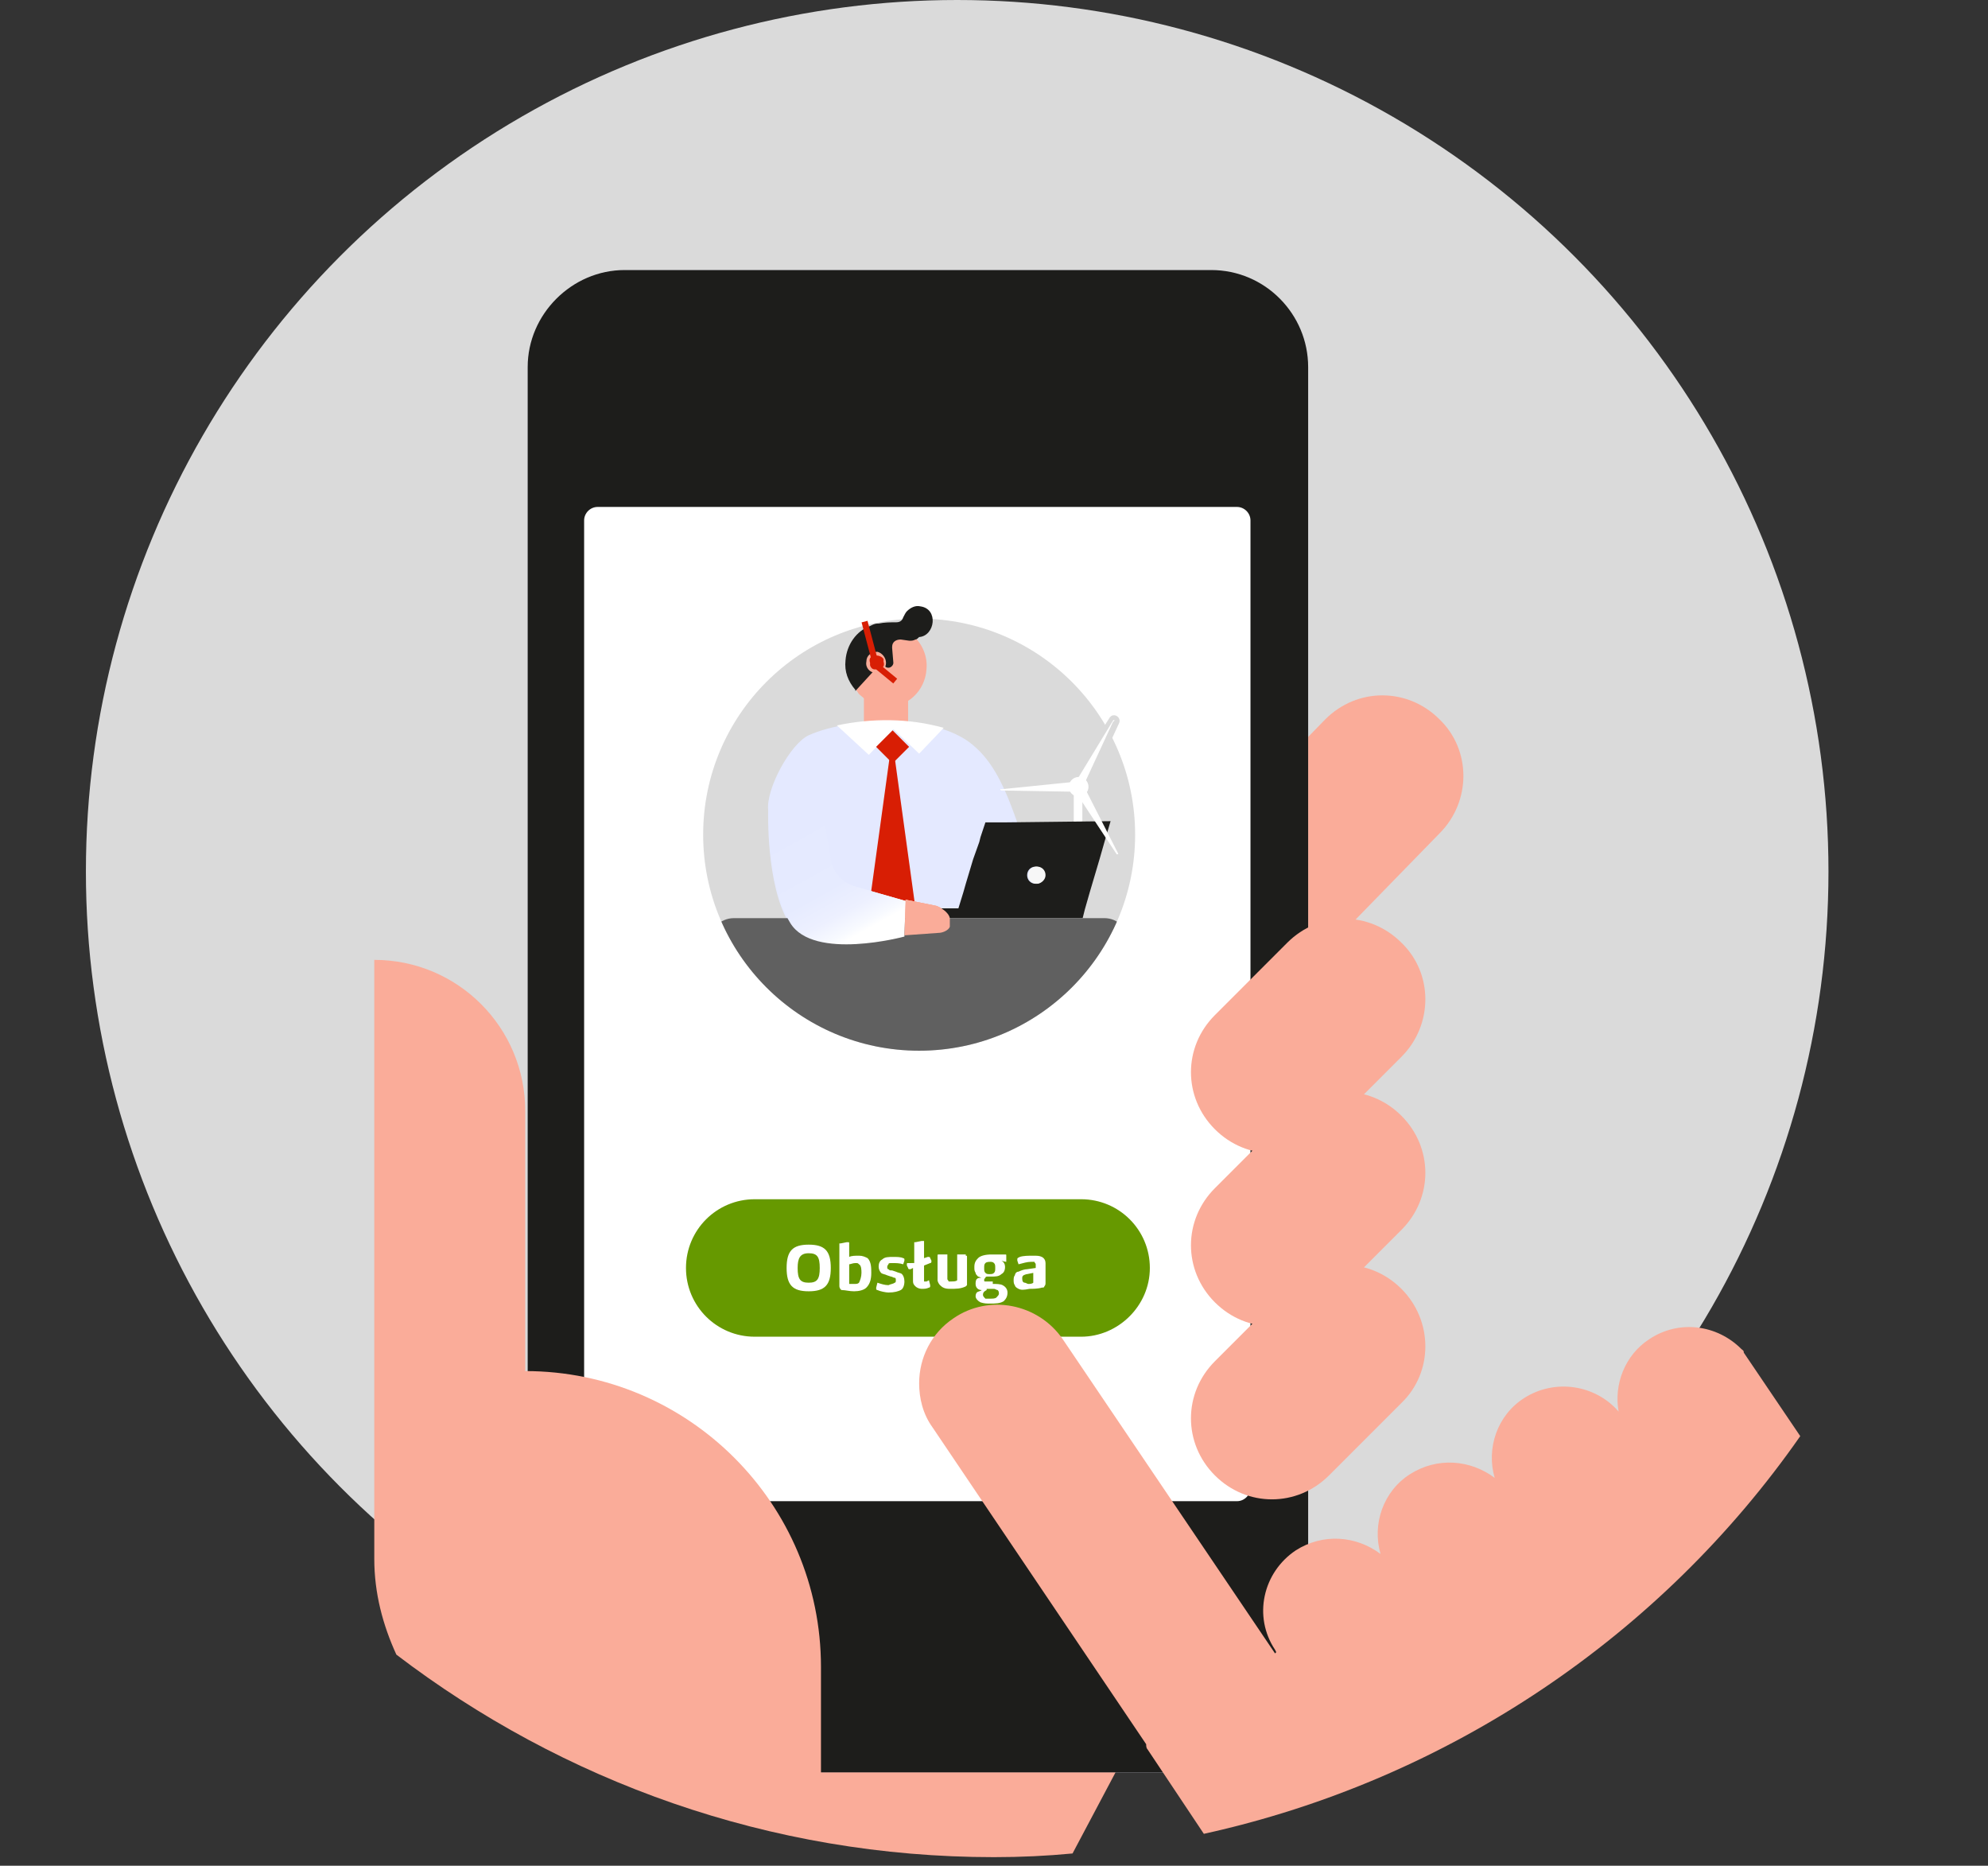 <?xml version="1.0" encoding="utf-8"?>
<!-- Generator: Adobe Illustrator 27.9.5, SVG Export Plug-In . SVG Version: 9.03 Build 54986)  -->
<svg version="1.1" id="Layer_1" xmlns="http://www.w3.org/2000/svg" xmlns:xlink="http://www.w3.org/1999/xlink" x="0px" y="0px"
	 width="162px" height="152px" viewBox="0 0 162 152" style="enable-background:new 0 0 162 152;" xml:space="preserve">
<rect x="0" y="0" width="162" height="152" fill="#333333" stroke="none"/>
<style type="text/css">
	.st0{fill-rule:evenodd;clip-rule:evenodd;fill:#DADADA;}
	.st1{fill:#FAAC99;}
	.st2{fill-rule:evenodd;clip-rule:evenodd;fill:#DFDFEA;}
	.st3{fill-rule:evenodd;clip-rule:evenodd;fill:#1D1D1B;}
	.st4{display:none;}
	.st5{display:inline;}
	.st6{fill-rule:evenodd;clip-rule:evenodd;fill:#646363;}
	.st7{fill-rule:evenodd;clip-rule:evenodd;fill:#F7F7F7;}
	.st8{fill-rule:evenodd;clip-rule:evenodd;fill:#FAAC99;}
	.st9{fill-rule:evenodd;clip-rule:evenodd;fill:#660033;}
	.st10{clip-path:url(#SVGID_00000176755698857794234220000016604812730149510066_);}
	
		.st11{clip-path:url(#SVGID_00000114064980730799526650000005519739938124821158_);fill-rule:evenodd;clip-rule:evenodd;fill:#660033;}
	.st12{clip-path:url(#SVGID_00000118392754066649526620000007251715850241719937_);}
	
		.st13{clip-path:url(#SVGID_00000022539186361505759170000005184396687271582652_);fill-rule:evenodd;clip-rule:evenodd;fill:#19325C;}
	.st14{clip-path:url(#SVGID_00000052803596945207383240000011062039212471290531_);}
	
		.st15{clip-path:url(#SVGID_00000168110893334123859890000005837374833450477703_);fill-rule:evenodd;clip-rule:evenodd;fill:#19325C;}
	.st16{fill:none;stroke:#AEE4F2;stroke-miterlimit:10;}
	.st17{fill-rule:evenodd;clip-rule:evenodd;fill:#FFFFFF;}
	.st18{fill-rule:evenodd;clip-rule:evenodd;fill:#669900;}
	.st19{fill:#FFFFFF;}
	.st20{fill:#DADADA;}
	.st21{fill-rule:evenodd;clip-rule:evenodd;fill:#6F2677;}
	.st22{fill:#E4E9FF;}
	.st23{fill:#1D1D1B;}
	.st24{fill:#D81E04;}
	.st25{fill:url(#SVGID_00000105388314126470510130000004323324858719696313_);}
	.st26{clip-path:url(#SVGID_00000171684619511480281120000008394261627178627770_);}
	.st27{fill-rule:evenodd;clip-rule:evenodd;fill:#606060;}
	.st28{fill:url(#SVGID_00000080891673762011656450000017099714805731743633_);}
</style>
<g>
	<circle class="st0" cx="78" cy="71" r="71"/>
	<g>
		<path class="st1" d="M117.3,58.6c-2.6-2.6-6.7-2.6-9.3,0L81.1,86.2c-2.6,2.6-2.6,6.7,0,9.3c2.6,2.6,6.7,2.6,9.3,0l26.9-27.6
			C119.9,65.3,119.9,61.1,117.3,58.6z"/>
		<path class="st2" d="M98.7,144.4H50.9c-4.3,0-7.9-3.6-7.9-7.9V29.9c0-4.3,3.6-7.9,7.9-7.9h47.8c4.3,0,7.9,3.6,7.9,7.9v106.6
			C106.6,140.8,103.1,144.4,98.7,144.4"/>
		<path class="st3" d="M106.6,29.9v106.6c0,4.4-3.6,7.9-7.9,7.9H50.9c-4.3,0-7.9-3.6-7.9-7.9V29.9c0-4.3,3.6-7.9,7.9-7.9h47.8
			C103.1,22,106.6,25.6,106.6,29.9"/>
		<g class="st4">
			<g transform="translate(60 56)" class="st5">
				<path class="st6" d="M48,52.5c0-0.7,0.1-1.4,0.2-2.1l-4.6-2c-1.3-0.6-2.4-1.6-3.1-2.9c-3.1-6.1-4.4-14.8-9.7-19.4
					c-2.2-1.9-5.5-3-9-3.5l0.6,0.4l-0.2,12L11.4,22.7l0,0c-2.4,0.4-4.6,1-6.3,1.7c-2.9,1.3-5.4,3.5-7.5,6.1
					c-5.4,6.6-8.2,15.1-8.2,23.7v3.4v4.2v3.4v2.6v1V72c0.2,1.1,1.1,2,2.2,2c0.9,0,1.7-0.6,2-1.4c-0.4,0.8-1.1,1.3-2,1.3
					c-1.1,0-2-0.8-2.2-2v-3.2l0,0v-1v-2.6h5.8l0.7-3.4l0.9-4.2l2-10.1l5.1-8.9c-0.1,6.3,0,12.6,0.1,19h31l-0.4-7.3l0.3,0.8
					c0.8,1.9,2.4,3.4,4.4,3.8l7.9,1.8l0.3,0.1l0,0l-0.3-0.1L48,52.5L48,52.5z"/>
			</g>
			<g transform="translate(60 56)" class="st5">
				<path class="st7" d="M22.5,22.9l-0.6-0.4l0,0c-3.4-0.5-7.1-0.4-10.5,0.1l0,0L22.2,35L22.5,22.9L22.5,22.9z"/>
			</g>
			<g transform="translate(60 56)" class="st5">
				<path class="st8" d="M21.7,9.2v6.4c0,1.8-1.4,3.3-3.2,3.3v4.3h-6.9v-13L21.7,9.2L21.7,9.2z"/>
			</g>
			<g transform="translate(60 56)" class="st5">
				<path class="st3" d="M13.4,11.3v7.2C11,18.5,9,16.5,9,14v-2.4c0-2.7,2.1-4.8,4.7-4.8h10.4c0,2.5-2,4.5-4.4,4.5H13.4z"/>
			</g>
			<g transform="translate(60 56)" class="st5">
				<path class="st9" d="M54.1,57.6C54.1,57.6,54.2,57.6,54.1,57.6C54.2,57.5,54.1,57.5,54.1,57.6L54.1,57.6z"/>
			</g>
			<g transform="translate(60 56)" class="st5">
				<g>
					<defs>
						<polygon id="SVGID_1_" points="1,1 2,1 1,2 						"/>
					</defs>
					<defs>
						<polygon id="SVGID_00000148642461472222837790000017208277868425917321_" points="-1,-1 -2,-1 -1,-2 						"/>
					</defs>
					<clipPath id="SVGID_00000152260921028265653090000002108328931353559428_">
						<use xlink:href="#SVGID_1_"  style="overflow:visible;"/>
					</clipPath>
					
						<clipPath id="SVGID_00000000200323048603418980000002276744593486692535_" style="clip-path:url(#SVGID_00000152260921028265653090000002108328931353559428_);">
						<use xlink:href="#SVGID_00000148642461472222837790000017208277868425917321_"  style="overflow:visible;"/>
					</clipPath>
					
						<path style="clip-path:url(#SVGID_00000000200323048603418980000002276744593486692535_);fill-rule:evenodd;clip-rule:evenodd;fill:#660033;" d="
						M52.8,57.9L52.8,57.9L52.8,57.9L52.8,57.9z"/>
				</g>
			</g>
			<g transform="translate(60 56)" class="st5">
				<path class="st9" d="M-5.6,68.5L-5.6,68.5v-0.3V68.5L-5.6,68.5z"/>
			</g>
			<g transform="translate(60 56)" class="st5">
				<path class="st9" d="M53.9,52.9l-2.5-1.1h-0.1h0.1L53.9,52.9c1.4,0.6,2,2.3,1.2,3.7c-0.1,0.1-0.1,0.2-0.2,0.3
					c0.1-0.1,0.2-0.2,0.2-0.3C55.9,55.2,55.3,53.5,53.9,52.9"/>
			</g>
			<g transform="translate(60 56)" class="st5">
				<g>
					<defs>
						<polygon id="SVGID_00000161627868120356264280000015600338603152705722_" points="1,1 2,1 1,2 						"/>
					</defs>
					<defs>
						<polygon id="SVGID_00000146470814185558277190000008639181397476151182_" points="-1,-1 -2,-1 -1,-2 						"/>
					</defs>
					<clipPath id="SVGID_00000001633591558677340680000012122313537211074956_">
						<use xlink:href="#SVGID_00000161627868120356264280000015600338603152705722_"  style="overflow:visible;"/>
					</clipPath>
					
						<clipPath id="SVGID_00000169525396745897465110000006435311555501796259_" style="clip-path:url(#SVGID_00000001633591558677340680000012122313537211074956_);">
						<use xlink:href="#SVGID_00000146470814185558277190000008639181397476151182_"  style="overflow:visible;"/>
					</clipPath>
					
						<path style="clip-path:url(#SVGID_00000169525396745897465110000006435311555501796259_);fill-rule:evenodd;clip-rule:evenodd;fill:#19325C;" d="
						M52.8,57.9C52.8,57.9,52.9,57.8,52.8,57.9C52.9,57.8,52.8,57.9,52.8,57.9L52.8,57.9"/>
				</g>
			</g>
			<g transform="translate(60 56)" class="st5">
				<g>
					<defs>
						<polygon id="SVGID_00000169557938397247837930000005794041254965459879_" points="1,1 2,1 1,2 						"/>
					</defs>
					<defs>
						<polygon id="SVGID_00000165222228888900778110000010758461221342657946_" points="-1,-1 -2,-1 -1,-2 						"/>
					</defs>
					<clipPath id="SVGID_00000109018250981709928400000010755766852576985507_">
						<use xlink:href="#SVGID_00000169557938397247837930000005794041254965459879_"  style="overflow:visible;"/>
					</clipPath>
					
						<clipPath id="SVGID_00000096743784008974012650000013340260995229095608_" style="clip-path:url(#SVGID_00000109018250981709928400000010755766852576985507_);">
						<use xlink:href="#SVGID_00000165222228888900778110000010758461221342657946_"  style="overflow:visible;"/>
					</clipPath>
					
						<path style="clip-path:url(#SVGID_00000096743784008974012650000013340260995229095608_);fill-rule:evenodd;clip-rule:evenodd;fill:#19325C;" d="
						M54,57.6C54.1,57.6,54.1,57.6,54,57.6L54,57.6C54.1,57.6,54.1,57.6,54,57.6"/>
				</g>
			</g>
			<g transform="translate(60 56)" class="st5">
				<path class="st8" d="M-5.6,68.8h-5V72c0.2,1.1,1.1,2,2.2,2c0.9,0,1.7-0.6,2-1.3c0-0.1,0.1-0.1,0.1-0.2l0,0
					c0.1-0.3,0.1-0.6,0.1-0.9l0.6-3v-0.1C-5.6,68.4-5.6,68.8-5.6,68.8z"/>
			</g>
			<g transform="translate(60 56)" class="st5">
				<path class="st7" d="M-10.7,67.8v1h5l0.1-0.4v-0.2l0.1-0.3l0.5-2.7h-5.8L-10.7,67.8z"/>
			</g>
			<g transform="translate(60 56)" class="st5">
				<path class="st8" d="M53.9,52.9l-2.5-1.1h-0.1l0,0l-0.1-0.1l0,0l-1.1,5.6l0.6,0.1l1.6,0.4c0.1,0,0.3,0.1,0.4,0.1l0,0h0.1
					c0.1,0,0.2,0,0.3,0h0.1c0.1,0,0.2,0,0.3-0.1c0.1,0,0.1,0,0.2-0.1c0.1,0,0.2-0.1,0.2-0.1s0,0,0.1,0c0,0,0.1,0,0.1-0.1
					c0,0,0.1,0,0.1-0.1c0.1,0,0.1-0.1,0.2-0.2c0,0,0.1,0,0.1-0.1c0.1-0.1,0.2-0.1,0.2-0.2c0,0,0,0,0-0.1c0.1-0.1,0.2-0.2,0.2-0.3
					C55.9,55.2,55.3,53.5,53.9,52.9"/>
			</g>
			<g transform="translate(60 56)" class="st5">
				<path class="st7" d="M48.4,50.5l-1.1,6.2l2.6,0.6l0,0h0.2l1.1-5.6L48.4,50.5z"/>
			</g>
		</g>
		<g>
			<path class="st16" d="M63.3,67.9"/>
			<path class="st16" d="M86.5,67.9"/>
			<line class="st16" x1="86.5" y1="85.4" x2="63.3" y2="85.4"/>
		</g>
		<path class="st17" d="M100.8,41.3H48.7c-0.6,0-1.1,0.5-1.1,1.1v78.8c0,0.6,0.5,1.1,1.1,1.1h52.1c0.6,0,1.1-0.5,1.1-1.1V42.4
			C101.9,41.8,101.4,41.3,100.8,41.3z M74.8,84.4c-9.3,0-17-7.6-17-16.9s7.6-16.9,16.9-16.9c9.3,0,17,7.5,17,16.9
			C91.8,76.8,84.1,84.4,74.8,84.4z"/>
		<path class="st18" d="M88.1,108.9H61.5c-3.1,0-5.6-2.5-5.6-5.6s2.5-5.6,5.6-5.6h26.6c3.1,0,5.6,2.5,5.6,5.6S91.1,108.9,88.1,108.9
			"/>
		<path class="st8" d="M114.2,86.1l-5.9,5.9c-2.6,2.6-6.7,2.6-9.3,0c-2.6-2.6-2.6-6.7,0-9.3l5.9-5.9c2.6-2.6,6.7-2.6,9.3,0
			C116.8,79.3,116.8,83.5,114.2,86.1 M114.2,114.3l-5.9,5.9c-2.6,2.6-6.7,2.6-9.3,0c-2.6-2.6-2.6-6.7,0-9.3l5.9-5.9
			c2.6-2.6,6.7-2.6,9.3,0S116.8,111.8,114.2,114.3"/>
		<path class="st1" d="M114.2,90.9c-2.6-2.6-6.7-2.6-9.3,0L99,96.8c-2.6,2.6-2.6,6.7,0,9.3c2.6,2.6,6.7,2.6,9.3,0l5.9-5.9
			C116.8,97.6,116.8,93.5,114.2,90.9z"/>
		<path class="st8" d="M141.9,109.9c-2-2-5.1-2.4-7.5-0.8c-2,1.3-2.9,3.7-2.5,5.9c-1.9-2.2-5.2-2.7-7.7-1.1
			c-2.2,1.4-3.1,4.1-2.4,6.5c-2-1.5-4.7-1.7-6.9-0.3c-2.2,1.4-3.1,4.1-2.4,6.5c-2-1.5-4.7-1.7-6.9-0.3c-2.7,1.8-3.5,5.4-1.7,8.1
			l0.1,0.2l-0.1,0.1l-17.3-25.6c-2-2.9-6-3.7-8.9-1.7c-1.8,1.2-2.8,3.2-2.8,5.3c0,1.2,0.3,2.5,1.1,3.6l17.4,25.8
			c0,0.1,0,0.3,0.1,0.4l4.6,6.9c20-4.4,37.3-16.2,48.6-32.4l-4.6-6.8C142.1,110,142,110,141.9,109.9z"/>
	</g>
</g>
<g>
	<path class="st19" d="M65.9,101.4c1.3,0,1.8,0.5,1.8,1.9c0,1.4-0.5,1.9-1.8,1.9c-1.3,0-1.8-0.5-1.8-1.9
		C64.1,101.9,64.6,101.4,65.9,101.4z M66.8,103.3c0-0.9-0.2-1.2-0.9-1.2c-0.7,0-0.9,0.4-0.9,1.2c0,0.9,0.2,1.2,0.9,1.2
		C66.6,104.5,66.8,104.2,66.8,103.3z"/>
	<path class="st19" d="M69.2,102.4c0.2-0.1,0.5-0.1,0.8-0.1c0.3,0,0.5,0.1,0.7,0.2c0.3,0.3,0.3,0.8,0.3,1.2c0,0.5-0.1,0.9-0.4,1.2
		c-0.2,0.2-0.6,0.3-1,0.3c-0.4,0-0.7-0.1-1-0.1c-0.1,0-0.2-0.2-0.2-0.3v-3.4c0,0,0-0.1,0-0.1c0,0,0,0,0.1,0l0.5-0.1c0,0,0.1,0,0.1,0
		c0.1,0,0.1,0,0.1,0.1V102.4z M69.6,104.6c0.2,0,0.3,0,0.4-0.1c0.1-0.2,0.2-0.5,0.2-0.8c0-0.2,0-0.6-0.2-0.7
		c-0.1-0.1-0.1-0.1-0.3-0.1c-0.2,0-0.4,0.1-0.5,0.1v1.6C69.4,104.6,69.4,104.6,69.6,104.6z"/>
	<path class="st19" d="M72.9,104.5c0.1,0,0.1-0.1,0.1-0.2c0-0.1,0-0.2-0.1-0.2c-0.1,0-0.2-0.1-0.3-0.1l-0.3-0.1
		c-0.2-0.1-0.4-0.1-0.5-0.2c-0.1-0.1-0.2-0.3-0.2-0.5c0-0.3,0.1-0.5,0.3-0.6c0.2-0.2,0.5-0.2,0.9-0.2c0.3,0,0.6,0,0.8,0.1
		c0,0,0.1,0,0.1,0.1c0,0,0,0.1,0,0.1l-0.1,0.3c-0.3-0.1-0.6-0.1-0.9-0.1c-0.2,0-0.3,0-0.3,0.1c0,0-0.1,0.1-0.1,0.2
		c0,0.1,0,0.2,0.1,0.2c0.1,0.1,0.1,0.1,0.3,0.1l0.3,0.1c0.2,0.1,0.4,0.1,0.5,0.2c0.1,0.1,0.2,0.3,0.2,0.6c0,0.3-0.1,0.6-0.3,0.7
		c-0.2,0.1-0.5,0.2-1,0.2c-0.2,0-0.7-0.1-0.9-0.2c0,0-0.1,0-0.1-0.1c0,0,0-0.1,0-0.1l0.1-0.4c0.3,0.1,0.6,0.2,0.9,0.2
		C72.6,104.6,72.8,104.6,72.9,104.5z"/>
	<path class="st19" d="M74.5,102.9v-1.6c0,0,0-0.1,0-0.1c0,0,0,0,0.1,0l0.5-0.1c0,0,0.1,0,0.1,0c0,0,0.1,0,0.1,0c0,0,0,0,0,0.1v1.3
		l0.3-0.1c0,0,0,0,0.1,0c0,0,0.1,0,0.1,0.1l0.1,0.2c0,0.1,0,0.1,0,0.1c0,0,0,0.1-0.1,0.1l-0.5,0.2v1.2c0,0,0,0.1,0,0.1
		c0,0,0.1,0,0.1,0c0,0,0.1,0,0.1,0l0.2-0.1l0.1,0.4c0,0,0,0,0,0.1c0,0,0,0.1-0.1,0.1c-0.2,0.1-0.4,0.1-0.6,0.1
		c-0.2,0-0.4-0.1-0.5-0.2c-0.1-0.1-0.2-0.2-0.2-0.4c0-0.1,0-0.2,0-0.3v-0.8l-0.2,0.1c0,0-0.1,0-0.1,0c0,0-0.1,0-0.1-0.1l-0.1-0.2
		c0,0,0-0.1,0-0.1c0-0.1,0-0.1,0.1-0.1L74.5,102.9z"/>
	<path class="st19" d="M78.7,102.3c0.1,0,0.1,0,0.1,0.1v2.2c0,0,0,0.1,0,0.1c0,0-0.1,0.1-0.1,0.1c-0.4,0.2-0.8,0.2-1.3,0.2
		c-0.4,0-0.6-0.1-0.8-0.3c-0.1-0.1-0.2-0.3-0.2-0.4c0-0.1,0-0.2,0-0.3v-1.7c0-0.1,0-0.1,0.1-0.1h0.7v1.9c0,0,0,0.1,0,0.1
		c0,0.1,0.1,0.1,0.1,0.2c0.1,0,0.1,0,0.2,0c0.2,0,0.4,0,0.5-0.1v-2.1H78.7z"/>
	<path class="st19" d="M80.9,104.6c0.3,0,0.6,0,0.8,0.1c0.2,0.1,0.4,0.3,0.4,0.6c0,0.3-0.1,0.5-0.3,0.7c-0.3,0.2-0.7,0.2-1.1,0.2
		c-0.3,0-0.5,0-0.8-0.1c-0.2-0.1-0.4-0.3-0.4-0.5c0-0.2,0.1-0.3,0.1-0.3c0.1-0.1,0.3-0.1,0.4-0.2c0,0,0,0,0,0c0,0,0,0,0,0
		c-0.3,0-0.5-0.2-0.5-0.5c0-0.1,0-0.3,0.1-0.4c0.1-0.1,0.2-0.1,0.4-0.1c-0.1,0-0.2-0.1-0.3-0.1c-0.1-0.1-0.2-0.2-0.2-0.3
		c-0.1-0.2-0.1-0.2-0.1-0.5c0-0.3,0.1-0.5,0.3-0.7c0.2-0.2,0.6-0.3,1.1-0.3c0.2,0,0.8,0,1.1,0c0.1,0,0.1,0,0.1,0.1v0.5
		c-0.1,0-0.4-0.1-0.4-0.1c0,0,0,0,0,0c0,0,0,0,0,0c0.2,0.1,0.3,0.3,0.3,0.5c0,0.3-0.1,0.5-0.3,0.6c-0.2,0.2-0.5,0.2-0.8,0.2h-0.3
		c-0.1,0-0.2,0-0.2,0.1c-0.1,0.1-0.1,0.1-0.1,0.2c0,0.1,0,0.1,0.1,0.1c0,0,0.1,0,0.2,0H80.9z M80.4,105.1c-0.2,0.1-0.3,0.2-0.3,0.4
		c0,0.1,0.1,0.2,0.2,0.3c0.1,0,0.3,0,0.4,0c0.2,0,0.4,0,0.5-0.1c0.1-0.1,0.2-0.2,0.2-0.3c0-0.1,0-0.2-0.1-0.3
		c-0.1,0-0.2-0.1-0.3-0.1H80.4z M81,103.7c0.1-0.1,0.1-0.2,0.1-0.4c0-0.2,0-0.3-0.1-0.4c-0.1-0.1-0.2-0.1-0.3-0.1
		c-0.1,0-0.3,0-0.4,0.1c-0.1,0.1-0.1,0.2-0.1,0.4c0,0.2,0,0.3,0.1,0.4c0.1,0.1,0.2,0.1,0.3,0.1C80.8,103.8,80.9,103.8,81,103.7z"/>
	<path class="st19" d="M83,105c-0.2-0.1-0.3-0.2-0.3-0.3c-0.1-0.1-0.1-0.3-0.1-0.4c0-0.1,0-0.3,0.1-0.4c0-0.1,0.1-0.3,0.3-0.3
		c0.2-0.1,0.5-0.2,0.7-0.2l0.7-0.1c0-0.1,0-0.2,0-0.3c0-0.1-0.1-0.1-0.1-0.2c-0.1,0-0.2,0-0.3,0c-0.3,0-0.6,0.1-1,0.2l-0.1-0.3
		c0,0,0-0.1,0-0.1c0-0.1,0-0.1,0.2-0.2c0.3-0.1,0.7-0.1,1.1-0.1c0.3,0,0.5,0,0.7,0.1c0.2,0.1,0.3,0.3,0.3,0.5c0,0.1,0,0.2,0,0.3v1.3
		c0,0.1,0,0.2-0.1,0.3c0,0.1-0.1,0.1-0.2,0.1c-0.3,0.1-0.8,0.1-1,0.1C83.4,105.1,83.2,105.1,83,105z M83.7,103.8
		c-0.1,0-0.3,0.1-0.3,0.1c-0.1,0.1-0.1,0.1-0.1,0.3c0,0.2,0.1,0.3,0.2,0.3c0.1,0,0.2,0.1,0.3,0.1c0.1,0,0.3,0,0.4-0.1v-0.8
		L83.7,103.8z"/>
</g>
<path class="st1" d="M66.9,144.4v-8.6c0-13.3-10.8-24.1-24.1-24.1V90.5c0-6.8-5.5-12.3-12.3-12.3V127c0,2.8,0.7,5.4,1.8,7.8
	c13.5,10.3,30.4,16.5,48.7,16.5c2.2,0,4.3-0.1,6.4-0.3l3.5-6.6H66.9z"/>
<g>
	<path class="st20" d="M88.7,64.3l2.5-5.4c0.2-0.5-0.5-0.9-0.8-0.4l-2.9,4.6C88,63.5,88.3,63.9,88.7,64.3z"/>
	<g>
		<circle class="st0" cx="74.9" cy="68" r="17.6"/>
		<path class="st21" d="M77.5,55.1l-0.1,0l0,0C77.4,55.1,77.5,55.1,77.5,55.1"/>
	</g>
	<g>
		<g>
			<g>
				<g>
					<g>
						<g>
							<g>
								<g>
									<g>
										<rect x="70.4" y="56.5" class="st1" width="3.6" height="3.8"/>
									</g>
								</g>
							</g>
						</g>
					</g>
				</g>
				<g>
					<g>
						<g>
							<g>
								<g>
									<g>
										<path class="st22" d="M79.2,82.9c1.2-0.2,2.8,0.2,2.7-1l-0.4-8.3l0.2,0.4c0.4,1,1.3,1.8,2.3,2l4.1,0.9l0.7,0.2l-3.6,0.1
											l0.1,0l0.3,0.1l0.4,0.1l0.1,0l0.2,0l0.2,0c0.6,0.1,1.2-0.1,1.5-0.6c0.4-0.7,0.1-1.6-0.6-2l-0.6-0.3l-0.2-0.1L86,74.3l0,0
											l0,0l-0.1,0L85,73.9l3.6-0.2l-2.5-1.1c-0.7-0.3-1.3-0.9-1.6-1.5c-1.6-3.2-2.3-7.9-5.1-10.3c-1.1-1-2.8-1.6-4.7-1.9
											c-1.8-0.3-3.7-0.2-5.5,0.1c-1.3,0.2-2.4,0.5-3.3,0.9c-1.5,0.7-3.5,4.4-3.3,6.1c0,0-0.2,6.1,1.7,9.2
											c1.9,3.1,9.3,1.1,9.3,1.1l0.1-2.9l-4.2-1.1c-1-0.3-1.8-1.2-1.9-2.2l-0.4-3c0.1,0.6,0.1,1.7-0.3,9.6
											c-0.2,3.4,5,5.7,10.4,6.2L79.2,82.9z"/>
									</g>
								</g>
							</g>
						</g>
					</g>
				</g>
				<g>
					<g>
						<g>
							<g>
								<g>
									<g>
										<g>
											<path class="st1" d="M75.5,54.5c-0.1,1.8-1.6,3.2-3.4,3.1c-0.7-0.1-1.3-0.3-1.8-0.8c-0.1-0.1-0.3-0.2-0.4-0.4
												c-0.5-0.6-0.8-1.5-0.8-2.4c0.1-1.3,0.9-2.4,2-2.8c0.2-0.1,0.4-0.1,0.6-0.2l0,0c0.3,0,0.5-0.1,0.8,0c0.1,0,0.1,0,0.2,0
												c0.6,0.1,1.1,0.3,1.5,0.6C75.1,52.3,75.6,53.4,75.5,54.5z"/>
										</g>
									</g>
								</g>
							</g>
						</g>
					</g>
					<g>
						<g>
							<g>
								<g>
									<g>
										<g>
											<path class="st23" d="M75,49.4c-0.4-0.1-0.8,0.1-1.1,0.4c-0.1,0.1-0.2,0.3-0.3,0.5c-0.1,0.3-0.3,0.4-0.6,0.4
												c-0.5,0-0.9,0-1.4,0.1c0,0,0,0,0,0c0,0-0.1,0-0.1,0l0,0c-0.2,0-0.4,0.1-0.6,0.2c-1.1,0.4-1.9,1.5-2,2.8
												c-0.1,0.9,0.2,1.7,0.8,2.4c0,0,0,0,0,0.1l2.2-2.4l0.1,0.2l0,0l0,0l0,0c0.1,0.2,0.2,0.3,0.4,0.3c0.2,0,0.4-0.2,0.4-0.4
												l-0.1-1.2l0-0.1c0-0.4,0.3-0.6,0.7-0.6l0.7,0.1c0.2,0,0.3,0,0.5-0.1c0.1,0,0.2-0.1,0.3-0.2C76.2,51.8,76.5,49.6,75,49.4z
												"/>
										</g>
									</g>
								</g>
							</g>
						</g>
					</g>
					<g>
						<g>
							<g>
								<g>
									<g>
										<g>
											<path class="st1" d="M72.2,54c0,0.5-0.4,0.8-0.9,0.8c-0.4,0-0.8-0.4-0.7-0.9c0-0.5,0.4-0.8,0.9-0.8
												C71.9,53.2,72.2,53.6,72.2,54z"/>
										</g>
									</g>
								</g>
							</g>
						</g>
					</g>
				</g>
			</g>
		</g>
	</g>
	<g>
		<g>
			<g>
				<g>
					<g>
						<g>
							<path class="st19" d="M76.9,59.3l-2,2.1l-2.1-2l-2,2.1l-2.6-2.4C71,58.5,74.1,58.5,76.9,59.3z"/>
						</g>
					</g>
				</g>
			</g>
		</g>
	</g>
	<g>
		<g>
			<g>
				<g>
					<g>
						<g>
							<g>
								
									<rect x="71.8" y="59.9" transform="matrix(0.707 0.707 -0.707 0.707 64.324 -33.61)" class="st24" width="1.9" height="1.9"/>
							</g>
						</g>
					</g>
				</g>
			</g>
		</g>
	</g>
	<g>
		<g>
			<g>
				<g>
					<g>
						<g>
							<polygon class="st24" points="72.7,75.9 70.8,74 72.7,60.2 74.6,74 							"/>
						</g>
					</g>
				</g>
			</g>
		</g>
	</g>
	
		<linearGradient id="SVGID_00000080897630257696050320000015372036842842971535_" gradientUnits="userSpaceOnUse" x1="64.944" y1="66.77" x2="70.352" y2="76.499">
		<stop  offset="0" style="stop-color:#E4E9FF"/>
		<stop  offset="0.557" style="stop-color:#E6EBFF"/>
		<stop  offset="0.758" style="stop-color:#EDF0FF"/>
		<stop  offset="0.901" style="stop-color:#F8FAFF"/>
		<stop  offset="0.953" style="stop-color:#FFFFFF"/>
	</linearGradient>
	<path style="fill:url(#SVGID_00000080897630257696050320000015372036842842971535_);" d="M69.6,72.2c-1-0.3-1.8-1.2-1.9-2.2
		L66,59.9c-1.5,0.7-3.5,4.4-3.3,6.1c0,0-0.2,6.1,1.7,9.2c1.9,3.1,9.3,1.1,9.3,1.1l0.1-2.9L69.6,72.2z"/>
	<rect x="87.5" y="64.1" class="st19" width="0.7" height="10.7"/>
	<g>
		<g>
			<g>
				<path class="st1" d="M73.8,73.3l2.5,0.5c0.3,0.1,1,0.5,1.1,1c0,0,0,0.7,0,0.7c-0.1,0.3-0.6,0.5-0.9,0.5l-2.8,0.2L73.8,73.3z"/>
			</g>
		</g>
	</g>
	<g>
		<g>
			<g>
				<path class="st1" d="M73.8,73.3l2.5,0.5c0.3,0.1,1,0.5,1.1,1c0,0,0,0.7,0,0.7c-0.1,0.3-0.6,0.5-0.9,0.5l-2.8,0.2L73.8,73.3z"/>
			</g>
		</g>
	</g>
	<path class="st3" d="M84.4,70.6c0.4,0,0.7,0.3,0.7,0.7l0,0c0,0.4-0.3,0.7-0.7,0.7c-0.4,0-0.7-0.3-0.7-0.7
		C83.7,70.9,84,70.6,84.4,70.6z M89.6,70l0.4-1.4l0.5-1.7L81.8,67l-1.5,0l-0.4,1.2l-0.1,0.4L79.3,70L78.7,72l-0.2,0.7l-0.4,1.3h-1.8
		l0,0c0,0.1,0.1,0.2,0.1,0.3l0,0c0,0.3,0,0.5-0.1,0.6h11.9l0.2-0.8l0.4-1.4L89.6,70z"/>
	<path class="st7" d="M85.2,71.3c0-0.4-0.3-0.7-0.7-0.7s-0.7,0.3-0.7,0.7l0,0c0,0.4,0.3,0.7,0.7,0.7C84.8,72,85.2,71.7,85.2,71.3"/>
	<g>
		<defs>
			<path id="SVGID_00000167366022884260013560000007793303833133993134_" d="M90,74.8H59.8c-1.1,0-2,0.9-2,2v1.7
				c0,4.3,3.5,7.8,7.8,7.8h18.4c4.3,0,7.8-3.5,7.8-7.8v-1.7C92,75.7,91.1,74.8,90,74.8z"/>
		</defs>
		<clipPath id="SVGID_00000076586273551916395700000001596017323302522505_">
			<use xlink:href="#SVGID_00000167366022884260013560000007793303833133993134_"  style="overflow:visible;"/>
		</clipPath>
		<g style="clip-path:url(#SVGID_00000076586273551916395700000001596017323302522505_);">
			<circle class="st0" cx="74.9" cy="65.5" r="17.6"/>
			<path class="st21" d="M77.5,52.6l-0.1,0l0,0C77.4,52.6,77.5,52.6,77.5,52.6"/>
		</g>
		<g style="clip-path:url(#SVGID_00000076586273551916395700000001596017323302522505_);">
			<circle class="st27" cx="74.9" cy="68" r="17.6"/>
			<path class="st27" d="M77.5,55.1l-0.1,0l0,0C77.4,55.1,77.5,55.1,77.5,55.1"/>
		</g>
	</g>
	
		<linearGradient id="SVGID_00000036234130840472904130000009726184775307736980_" gradientUnits="userSpaceOnUse" x1="64.944" y1="66.77" x2="70.352" y2="76.499">
		<stop  offset="0" style="stop-color:#E4E9FF"/>
		<stop  offset="0.557" style="stop-color:#E6EBFF"/>
		<stop  offset="0.758" style="stop-color:#EDF0FF"/>
		<stop  offset="0.901" style="stop-color:#F8FAFF"/>
		<stop  offset="0.953" style="stop-color:#FFFFFF"/>
	</linearGradient>
	<path style="fill:url(#SVGID_00000036234130840472904130000009726184775307736980_);" d="M69.6,72.2c-1-0.3-1.8-1.2-1.9-2.2
		L66,59.9c-1.5,0.7-3.5,4.4-3.3,6.1c0,0-0.2,6.1,1.7,9.2c1.9,3.1,9.3,1.1,9.3,1.1l0.1-2.9L69.6,72.2z"/>
	<g>
		<g>
			<g>
				<path class="st1" d="M73.8,73.3l2.5,0.5c0.3,0.1,1,0.5,1.1,1c0,0,0,0.7,0,0.7c-0.1,0.3-0.6,0.5-0.9,0.5l-2.8,0.2L73.8,73.3z"/>
			</g>
		</g>
	</g>
	<rect x="70.6" y="50.6" transform="matrix(0.967 -0.255 0.255 0.967 -10.964 19.778)" class="st24" width="0.5" height="3.2"/>
	<rect x="71.9" y="53.8" transform="matrix(0.636 -0.772 0.772 0.636 -16.015 75.699)" class="st24" width="0.5" height="2"/>
	<path class="st24" d="M71.4,53.4l-0.2,0c-0.3,0.1-0.4,0.3-0.3,0.6l0,0.2c0.1,0.3,0.3,0.4,0.6,0.3l0.2,0c0.3-0.1,0.4-0.3,0.3-0.6
		l0-0.2C71.9,53.5,71.6,53.4,71.4,53.4z"/>
	<circle class="st19" cx="87.9" cy="64.1" r="0.8"/>
	<path class="st19" d="M91.1,69.5l-2.7-5.3c-0.1-0.2-0.4-0.3-0.6-0.2l0,0c-0.2,0.1-0.3,0.4-0.1,0.6l3.3,5
		C91,69.6,91.2,69.6,91.1,69.5z"/>
	<path class="st19" d="M90.7,58.7l-3.1,5.1c-0.1,0.2-0.1,0.4,0.1,0.6v0c0.2,0.1,0.4,0,0.5-0.2l2.5-5.4
		C90.9,58.7,90.8,58.6,90.7,58.7z"/>
	<path class="st19" d="M81.6,64.4l5.9,0.1c0.2,0,0.4-0.2,0.4-0.4l0,0c0-0.2-0.2-0.4-0.4-0.4l-5.9,0.6C81.5,64.2,81.5,64.4,81.6,64.4
		z"/>
</g>
</svg>
